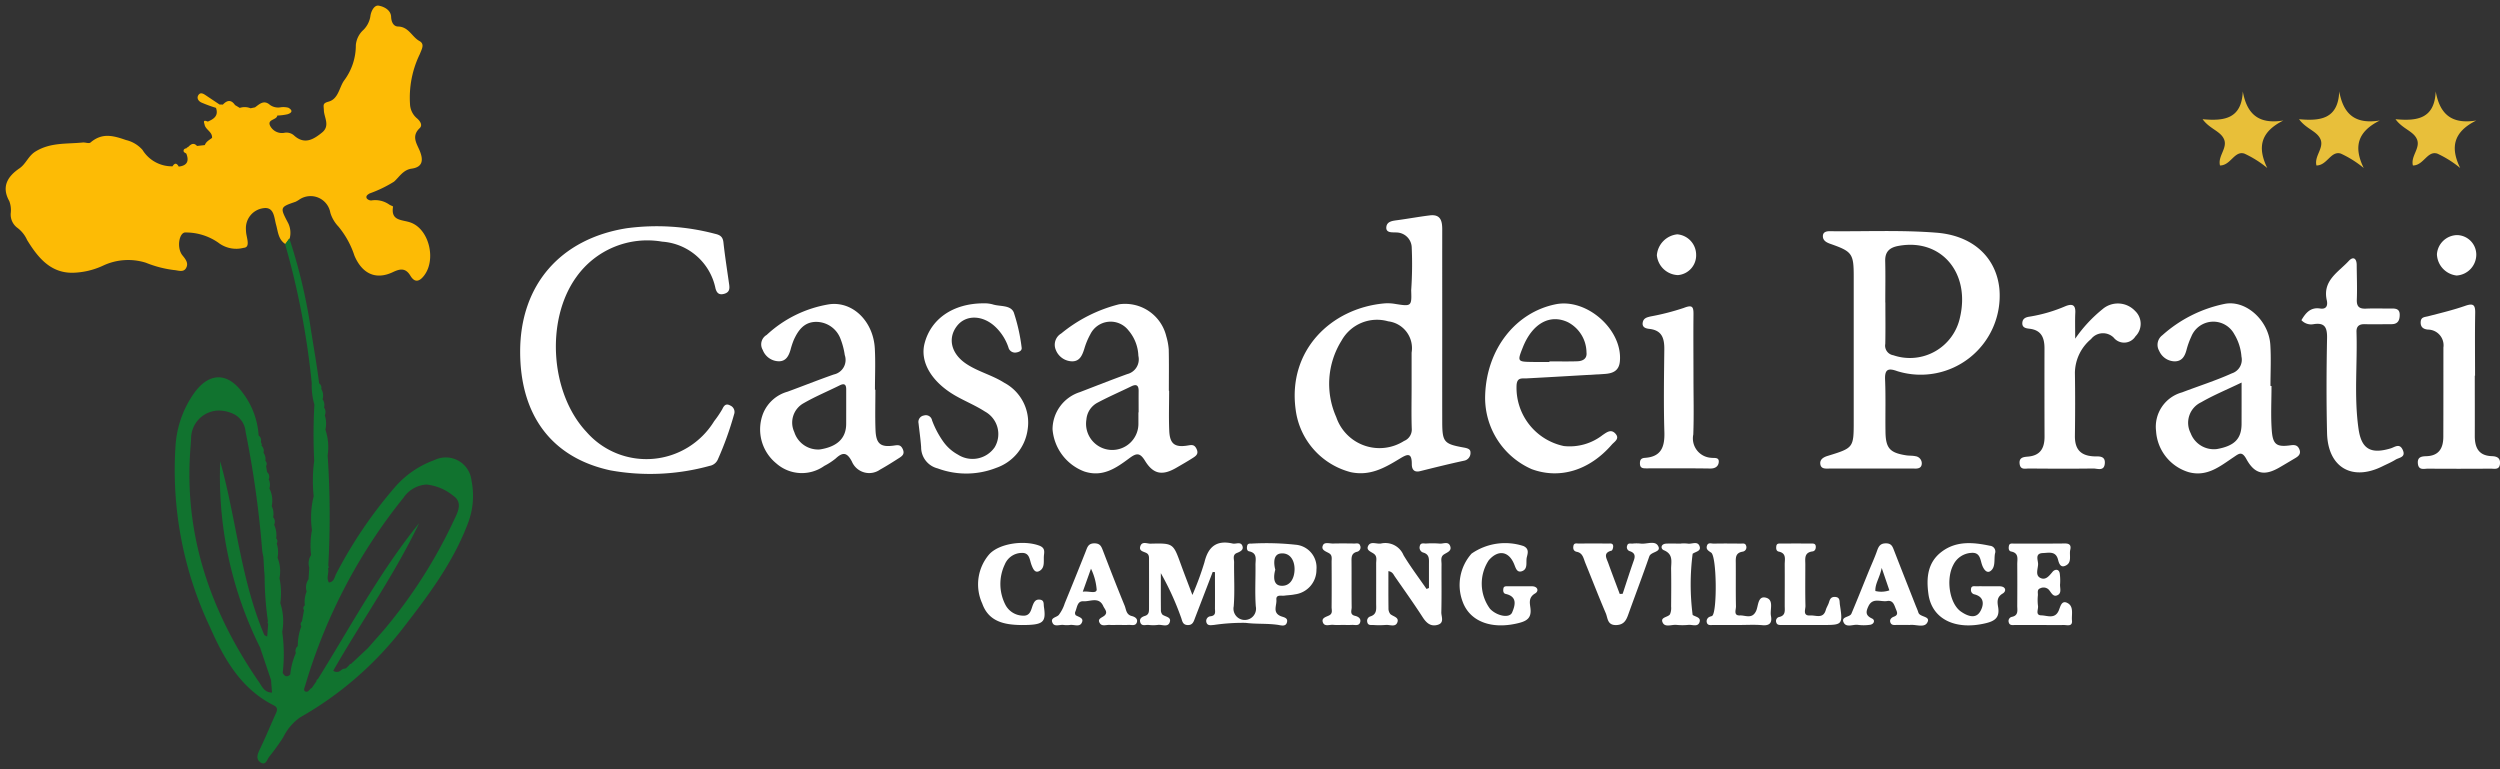 <?xml version="1.0" encoding="UTF-8"?>
<svg xmlns="http://www.w3.org/2000/svg" width="224.459" height="69.042" viewBox="0 0 224.459 69.042">
  <rect x="0" y="0" width="224.459" height="69.042" fill="#333333" stroke="none"/>
  <g id="Gruppe_6" data-name="Gruppe 6" transform="translate(-477.215 423.408)">
    <path id="Vereinigungsmenge_1" data-name="Vereinigungsmenge 1" d="M36.339,24.258c-.45-.749-.962-.617-1.581-.325-1.563.739-2.771.106-3.446-1.48a7.955,7.955,0,0,0-1.444-2.62,3.111,3.111,0,0,1-.719-1.229,1.8,1.8,0,0,0-2.808-1.173,2.989,2.989,0,0,1-.309.18c-1.4.479-1.43.494-.674,1.91A1.989,1.989,0,0,1,25.5,20.9l-.377.518c-.65-.408-.668-1.107-.848-1.75s-.167-1.639-1.165-1.474a1.806,1.806,0,0,0-1.542,1.863c0,.08.006.16.011.239.028.525.433,1.411-.209,1.452a2.634,2.634,0,0,1-2.286-.467,5.1,5.1,0,0,0-2.914-.91c-.587-.068-.855,1.372-.3,2.054.309.381.564.712.325,1.14s-.726.2-1.1.177a9.96,9.96,0,0,1-2.509-.655,5.293,5.293,0,0,0-3.839.259,6.847,6.847,0,0,1-2.7.641c-2.036.042-3.17-1.389-4.122-2.934a2.764,2.764,0,0,0-.856-1.085,1.478,1.478,0,0,1-.613-1.354,2.285,2.285,0,0,0-.131-1.056c-.743-1.325-.119-2.242.908-2.943.6-.412.786-1.111,1.447-1.517,1.348-.827,2.8-.66,4.225-.805a1.243,1.243,0,0,1,.305.022c.161.025.316.05.4-.018,1.034-.883,1.992-.644,3.192-.226a2.843,2.843,0,0,1,1.482.886,3.09,3.09,0,0,0,2.694,1.473c.2-.322.386-.3.557.025.746-.083.953-.483.683-1.163-.082-.063-.218-.113-.238-.192-.04-.175.078-.27.254-.287a.147.147,0,0,1,.13-.1c.244-.243.49-.464.814-.11l.7-.079c.116-.317.407-.457.65-.646a.924.924,0,0,1,.036.239.924.924,0,0,0-.036-.239c.043-.561-.618-.733-.679-1.236-.147-.4.082-.308.3-.228.544-.232.982-.527.732-1.231A12.533,12.533,0,0,1,17.564,8.7c-.246-.118-.455-.388-.252-.681.171-.247.418-.121.624.017l1.265.846.3.006c.379-.4.745-.468,1.089.043l.428.255a1.393,1.393,0,0,1,.968.034l.4-.084c.411-.3.8-.7,1.341-.219a1.254,1.254,0,0,0,.976.211,1.784,1.784,0,0,1,.678.043c-.231.376-.844.21-.995.7-.049.428-.969.317-.625.958a1.191,1.191,0,0,0,1.222.6,1.017,1.017,0,0,1,.884.213c.934.861,1.737.409,2.54-.248.738-.6.184-1.346.161-1.98-.017-.48-.143-.637.423-.791.878-.238.952-1.262,1.384-1.885a5.258,5.258,0,0,0,1.062-3.186,2.085,2.085,0,0,1,.679-1.368A2.188,2.188,0,0,0,32.744.951c.051-.421.332-1.017.748-.945.455.078,1.088.382,1.113,1,.02.5.232.866.621.873.956.018,1.241.924,1.919,1.3.509.28.2.739.045,1.161a8.916,8.916,0,0,0-.889,4.5,1.76,1.76,0,0,0,.582,1.246c.29.232.593.629.287.918-.778.734-.246,1.409.016,2.062.339.847.228,1.44-.74,1.574-.764.106-1.113.758-1.58,1.168a11.234,11.234,0,0,1-2.189,1.057c-.181.106-.37.229-.259.447a.525.525,0,0,0,.406.184,2.195,2.195,0,0,1,1.579.344c.111.095.383.166.375.214-.212,1.284.767,1.152,1.537,1.41,1.679.565,2.346,3.265,1.292,4.722-.244.336-.476.511-.7.511C36.711,24.7,36.52,24.558,36.339,24.258ZM16.755,12.779h0Zm.1-.007a.534.534,0,0,0,.257-.11A.534.534,0,0,1,16.852,12.772Zm-.316-.019c-.041-.008-.083-.018-.124-.029C16.453,12.735,16.494,12.745,16.535,12.753Zm4.959-3.291h0Zm.045,0a.7.7,0,0,0,.383-.189A.7.7,0,0,1,21.539,9.46Zm-.453-.195-.016-.017Zm.854-.01.024-.022Zm3.439-.085c.457.264.277.475-.084.586a5.083,5.083,0,0,1-.911.114C24.535,9.379,25.148,9.545,25.379,9.169Z" transform="translate(477.726 -422.906)" fill="#fdbb05" stroke="rgba(0,0,0,0)" stroke-miterlimit="10" stroke-width="1"></path>
    <path id="Vereinigungsmenge_2" data-name="Vereinigungsmenge 2" d="M16.074,47.066c-.457-.281-.311-.721-.1-1.164.487-1,.913-2.039,1.369-3.058.149-.331.376-.674-.1-.914-2.947-1.481-4.47-4.175-5.718-7a32.966,32.966,0,0,1-3.105-16.3,9.214,9.214,0,0,1,1.706-4.788c1.34-1.82,2.96-1.816,4.3-.007A7.023,7.023,0,0,1,15.88,17.7a1.163,1.163,0,0,0-.015.177,1.163,1.163,0,0,1,.015-.177.53.53,0,0,1,.2.581,1.6,1.6,0,0,1,.086.217c.008.032-.019.075-.029.113a1.32,1.32,0,0,0-.03.244,1.32,1.32,0,0,1,.03-.244.62.62,0,0,1,.18.632,1.041,1.041,0,0,1,.173.745.309.309,0,0,0-.132.217.309.309,0,0,1,.132-.217.341.341,0,0,1,.06.448c.03.183.059.366.088.55a1.085,1.085,0,0,0-.041.265,1.085,1.085,0,0,1,.041-.265.542.542,0,0,1,.148.648,1.131,1.131,0,0,1,.061.819,2.393,2.393,0,0,1,.208,1.589,1.568,1.568,0,0,1,.129.995.536.536,0,0,0-.139.331.536.536,0,0,1,.139-.331.632.632,0,0,1,.09.679,2.222,2.222,0,0,1,.183,1.227.3.3,0,0,0-.14.22.3.3,0,0,1,.14-.22.343.343,0,0,1,.048.449,2.629,2.629,0,0,1,.076,1.283c-.006.333-.079.673-.078,1.007,0-.333.072-.673.078-1.007a3.266,3.266,0,0,1,.172,1.839,6.491,6.491,0,0,1,.074,2.234c0,.477-.091.961-.091,1.438,0-.477.091-.961.091-1.438A5.212,5.212,0,0,1,18,35.319a14.559,14.559,0,0,1,.042,3.691c.167.319.382.427.68.151a6.194,6.194,0,0,1,.5-1.928.56.56,0,0,1,.174-.627,1.323,1.323,0,0,1,.025.229,1.323,1.323,0,0,0-.025-.229,5.025,5.025,0,0,1,.319-1.776.333.333,0,0,1,.058-.443.314.314,0,0,1,.127.213.314.314,0,0,0-.127-.213l.181-1a.311.311,0,0,1,.076-.438.316.316,0,0,1,.112.211.316.316,0,0,0-.112-.211,2.425,2.425,0,0,1,.162-1.24,1.259,1.259,0,0,1,.17-1.1c.009.184.05.372.05.554,0-.182-.041-.371-.05-.554l.063-1.056a1.347,1.347,0,0,1,.165-1.118c.017.187.061.378.062.562,0-.184-.045-.375-.062-.562a7.433,7.433,0,0,1,.079-2.242,7.921,7.921,0,0,1,.155-3.041c.006.572.1,1.148.1,1.72,0-.572-.092-1.148-.1-1.72a13.445,13.445,0,0,1,.046-3.182,47.14,47.14,0,0,1,.017-5.044,11.439,11.439,0,0,1,.295,2.523,11.439,11.439,0,0,0-.295-2.523,6.051,6.051,0,0,1-.237-1.921A70.58,70.58,0,0,0,18.257.518L18.634,0A48.692,48.692,0,0,1,20.5,7.7c.266,1.771.592,3.539.814,5.321a.471.471,0,0,1,.191.5.945.945,0,0,0-.165.462.945.945,0,0,1,.165-.462,1.153,1.153,0,0,1,.118.928.914.914,0,0,1,.133.746.522.522,0,0,0-.156.329.522.522,0,0,1,.156-.329.677.677,0,0,1,.067.685,2.521,2.521,0,0,1,.054,1.3,4.894,4.894,0,0,1,.2,2.3,80.732,80.732,0,0,1,.058,9.888l-.026.258.026-.258a1.043,1.043,0,0,1,.043.185c0,.023-.045.049-.069.073.121.411-.189.854.086,1.274.463-.059.494-.478.641-.767a40.216,40.216,0,0,1,5.3-7.816,8.519,8.519,0,0,1,3.524-2.408,2.321,2.321,0,0,1,3.334,1.848,6.865,6.865,0,0,1-.3,3.769c-1.335,3.572-3.6,6.568-5.9,9.533A30.9,30.9,0,0,1,19.6,43.011,4.736,4.736,0,0,0,18.087,44.8a20.393,20.393,0,0,1-1.258,1.746c-.154.188-.256.6-.53.6A.433.433,0,0,1,16.074,47.066ZM9.817,18.01c-.015.239-.032.478-.05.716-.638,7.833,1.772,14.781,6.167,21.143.257.373.464.912,1.148.914l-.087-1.128L16.1,37a2.254,2.254,0,0,1,1.034,1.9A2.254,2.254,0,0,0,16.1,37l-.068-.221a34.372,34.372,0,0,1-3.6-16.754c1.445,5.167,1.84,10.609,3.965,15.6l.251.13c.03-.385.061-.769.091-1.153.324.237.6.471.6.682,0-.212-.279-.445-.6-.682a.147.147,0,0,1-.022-.205,29.943,29.943,0,0,1-.3-4.113.878.878,0,0,1,.607.9.878.878,0,0,0-.607-.9l-.04-.474-.068-1.2c.392.179.574.369.576.57,0-.2-.184-.391-.576-.57a5.683,5.683,0,0,1-.109-.586,89.514,89.514,0,0,0-1.489-10.656,1.965,1.965,0,0,0-.976-1.547,3.166,3.166,0,0,0-1.427-.362A2.517,2.517,0,0,0,9.817,18.01ZM28.89,23.282a48.875,48.875,0,0,0-8.831,16.876c-.059.186-.186.428.014.524.265.125.377-.229.587-.323.14-.2.28-.4.419-.607a1.066,1.066,0,0,1,.011.148,1.066,1.066,0,0,0-.011-.148.156.156,0,0,1,.117-.176c2.941-4.721,5.57-9.645,9.091-14-2.207,4.627-5.176,8.814-7.708,13.243a.535.535,0,0,0,.7-.043.646.646,0,0,1,.432-.156h0l.313-.311.005.014-.005-.014a.141.141,0,0,1,.151-.1.9.9,0,0,1,.109-.093h0a.146.146,0,0,1,.084-.085l1.319-1.238q.713-.806,1.425-1.615a44.526,44.526,0,0,0,6.355-9.978c.337-.68.716-1.513-.089-2.07a4.551,4.551,0,0,0-2.424-1.027A2.693,2.693,0,0,0,28.89,23.282ZM18.344,39.769h0Zm-.01,0-.031,0Zm.061,0c.22-.033.3-.283.322-.524C18.694,39.482,18.615,39.732,18.4,39.765Zm4.5-.237h0Zm.054,0c.428-.02.749-.284.766-.88C23.7,39.243,23.377,39.507,22.949,39.527ZM21.7,39.5a3.108,3.108,0,0,1,.459-.055A3.106,3.106,0,0,0,21.7,39.5Zm.916,0-.057-.013ZM18,39.462c0-.133.043-.288.043-.418C18.045,39.174,18,39.328,18,39.462Zm4.226-.016h0Zm1.593-.817h0Zm-.029,0h0Zm.123,0c.1-.012.174-.056.149-.2C24.088,38.568,24.017,38.612,23.915,38.624Zm.349-.338c-.024,0-.048-.02-.071-.059C24.215,38.266,24.239,38.286,24.263,38.286Zm.051-.031a.248.248,0,0,0,.029-.049A.248.248,0,0,1,24.315,38.255Zm.031-.055v0Zm.3-.154h0Zm.017,0c.717-.008.941-.541,1.021-1.228C25.607,37.5,25.382,38.037,24.665,38.046Zm-.2-.01-.091-.012Zm-7.38-4.99c0-.469-.074-.946-.074-1.415C17.008,32.1,17.082,32.576,17.082,33.045Zm-.305-9.695c0-.269.072-.548.071-.818C16.848,22.8,16.777,23.081,16.777,23.35Zm5.038-4.874c0-.392.07-.79.069-1.182C21.884,17.686,21.813,18.084,21.814,18.476ZM0,3.526l.078.048-.023.074Z" transform="translate(484.555 -402.008)" fill="#11732f" stroke="rgba(0,0,0,0)" stroke-miterlimit="10" stroke-width="1"></path>
    <path id="Pfad_4" data-name="Pfad 4" d="M1564.075,1507.661h-3.6c-.354,0-.794.07-.853-.412-.05-.411.286-.61.658-.724,2.344-.721,2.343-.723,2.343-3.159q0-6.472,0-12.945c0-2.063-.138-2.247-2.109-2.939-.363-.127-.687-.315-.658-.731.021-.323.309-.406.623-.4,3.2.033,6.405-.119,9.582.134,3.335.265,5.364,2.277,5.641,5.041a7.091,7.091,0,0,1-9.163,7.391c-.826-.3-1.143-.178-1.1.774.065,1.556.012,3.116.036,4.673.022,1.475.391,1.88,1.854,2.109.275.043.563.018.833.078a.65.65,0,0,1,.572.665c-.022.424-.359.464-.7.444-.04,0-.08,0-.12,0h-3.836Zm1.382-14.914h.008c0,1.238.018,2.476-.008,3.714a.872.872,0,0,0,.719,1.026,4.6,4.6,0,0,0,5.987-3.392c.946-4.044-1.722-7.132-5.535-6.423-.785.146-1.2.515-1.179,1.36C1565.481,1490.27,1565.457,1491.508,1565.457,1492.747Z" transform="translate(-918.974 -1889)" fill="#fff"></path>
    <path id="Pfad_5" data-name="Pfad 5" d="M1525.678,1494.951c0,2.837-.006,5.674,0,8.511.005,1.816.15,1.99,1.922,2.31.3.054.615.122.613.427a.7.7,0,0,1-.584.758c-1.321.284-2.631.612-3.942.937-.557.138-.743-.188-.741-.624.005-1.127-.442-.886-1.123-.472-1.326.805-2.635,1.552-4.357,1.188a6.673,6.673,0,0,1-4.946-5.6c-.739-5.344,3.188-9.115,7.937-9.552a3.853,3.853,0,0,1,.954.038c1.492.24,1.536.245,1.479-1.21a33.649,33.649,0,0,0,.05-3.815,1.389,1.389,0,0,0-1.41-1.382c-.25-.036-.962.1-.866-.527.074-.484.584-.523,1.014-.582.965-.131,1.923-.308,2.889-.426s1.113.5,1.111,1.267C1525.674,1489.117,1525.678,1492.034,1525.678,1494.951Zm-2.75,5.41v-3.109a2.423,2.423,0,0,0-2.1-2.809,3.644,3.644,0,0,0-4.192,1.734,7.329,7.329,0,0,0-.474,6.863,4.1,4.1,0,0,0,6.09,2.142,1.1,1.1,0,0,0,.689-1.115C1522.9,1502.832,1522.927,1501.6,1522.928,1500.361Z" transform="translate(-918.974 -1889)" fill="#fff"></path>
    <path id="Pfad_6" data-name="Pfad 6" d="M1442.891,1497.162c0-5.985,3.612-10.129,9.551-11.076a20.428,20.428,0,0,1,7.949.5c.439.1.694.256.749.76.139,1.268.339,2.53.517,3.794.055.389.021.7-.446.832s-.668-.078-.781-.479a5.262,5.262,0,0,0-4.792-4.205,7.816,7.816,0,0,0-7.692,3.16c-2.8,3.863-2.355,10.455.9,13.923a7.14,7.14,0,0,0,11.465-.968,9.136,9.136,0,0,0,.732-1.082c.169-.368.356-.515.712-.32a.627.627,0,0,1,.34.8,29.016,29.016,0,0,1-1.46,4.051.988.988,0,0,1-.726.566,20.076,20.076,0,0,1-8.9.408C1445.762,1506.7,1442.893,1502.922,1442.891,1497.162Z" transform="translate(-918.974 -1889)" fill="#fff"></path>
    <path id="Pfad_7" data-name="Pfad 7" d="M1501.158,1500.682c0,1.2-.041,2.4.011,3.592.051,1.179.5,1.51,1.662,1.317.337-.056.583-.111.78.288.238.48-.062.66-.362.852-.471.3-.957.577-1.44.857-1.246.725-2.064.6-2.815-.622-.465-.76-.776-.7-1.414-.229-1.184.881-2.394,1.733-4.051,1.182a4.419,4.419,0,0,1-2.839-3.793,3.521,3.521,0,0,1,2.458-3.329c1.414-.545,2.823-1.1,4.248-1.618a1.363,1.363,0,0,0,1-1.639,3.708,3.708,0,0,0-.894-2.29,2.029,2.029,0,0,0-3.417.352,6.4,6.4,0,0,0-.547,1.322c-.18.561-.4,1.106-1.075,1.11a1.606,1.606,0,0,1-1.481-1.031,1.171,1.171,0,0,1,.487-1.469,13.249,13.249,0,0,1,5.193-2.621,3.8,3.8,0,0,1,4.243,2.883,5.508,5.508,0,0,1,.218,1.175c.028,1.236.01,2.474.01,3.711Zm-2.757,1.939h.019c0-.638-.006-1.276,0-1.914.006-.49-.171-.665-.649-.433-1,.487-2.029.931-3.012,1.456a1.88,1.88,0,0,0-1.028,1.522,2.351,2.351,0,1,0,4.669.326C1498.4,1503.259,1498.4,1502.94,1498.4,1502.621Z" transform="translate(-918.974 -1889)" fill="#fff"></path>
    <path id="Pfad_8" data-name="Pfad 8" d="M1474.785,1500.58c0,1.2-.035,2.4.01,3.6.047,1.272.453,1.594,1.687,1.412.349-.052.582-.072.761.327.187.418-.027.6-.3.776-.572.366-1.146.732-1.74,1.061a1.685,1.685,0,0,1-2.527-.723c-.452-.867-.835-.853-1.472-.262a5.822,5.822,0,0,1-1.005.65,3.468,3.468,0,0,1-4.318-.228,3.934,3.934,0,0,1-1.154-4.534,3.34,3.34,0,0,1,2.171-1.9c1.387-.509,2.759-1.058,4.153-1.545a1.335,1.335,0,0,0,.983-1.747,6.472,6.472,0,0,0-.4-1.5,2.333,2.333,0,0,0-2.274-1.473c-1.015.055-1.52.784-1.9,1.613a7.161,7.161,0,0,0-.3.909c-.159.527-.4,1.005-1.025,1.014a1.574,1.574,0,0,1-1.464-1.019.976.976,0,0,1,.352-1.347,10.779,10.779,0,0,1,5.625-2.754c2.131-.284,3.948,1.557,4.084,3.956.07,1.235.013,2.477.013,3.717Zm-2.621,1.889c0-.639,0-1.278,0-1.917,0-.451-.174-.565-.59-.358-1.071.534-2.183.993-3.216,1.59a1.992,1.992,0,0,0-.854,2.6,2.243,2.243,0,0,0,2.282,1.563c1.568-.239,2.368-1.006,2.376-2.28C1472.165,1503.268,1472.163,1502.869,1472.164,1502.469Z" transform="translate(-918.974 -1889)" fill="#fff"></path>
    <path id="Pfad_9" data-name="Pfad 9" d="M1600.133,1500.246c0,1.316-.072,2.636.02,3.946.093,1.33.434,1.558,1.72,1.377.38-.053.615.012.762.364.16.385-.05.6-.347.777-.48.286-.959.573-1.442.853-1.341.776-2.219.618-2.967-.752-.408-.748-.678-.485-1.144-.173-1.216.811-2.37,1.792-4.032,1.348a4.118,4.118,0,0,1-2.934-3.685,3.2,3.2,0,0,1,2.335-3.481c1.489-.57,3.01-1.049,4.469-1.707a1.282,1.282,0,0,0,.863-1.5,4.531,4.531,0,0,0-.652-2.029,2.132,2.132,0,0,0-3.85.224,7.091,7.091,0,0,0-.441,1.236c-.152.543-.4.976-1.028.992a1.552,1.552,0,0,1-1.419-.946,1.071,1.071,0,0,1,.287-1.4,11.972,11.972,0,0,1,5.6-2.816c1.926-.372,3.955,1.511,4.093,3.661.079,1.232.014,2.473.014,3.71Zm-2.686-.308c-1.355.653-2.538,1.139-3.633,1.773a2.033,2.033,0,0,0-.94,2.772,2.224,2.224,0,0,0,2.371,1.424c1.574-.284,2.2-.926,2.2-2.273C1597.449,1502.477,1597.447,1501.32,1597.447,1499.938Z" transform="translate(-918.974 -1889)" fill="#fff"></path>
    <path id="Pfad_10" data-name="Pfad 10" d="M1529.534,1501.03c.145-4.1,2.725-7.39,6.323-8.118,2.807-.568,6.04,2.3,5.769,5.132-.084.883-.679,1.084-1.417,1.126-2.312.132-4.623.272-6.934.393-.436.023-.867-.109-.922.588a5.347,5.347,0,0,0,4.245,5.489,4.812,4.812,0,0,0,3.484-.991c.375-.251.758-.565,1.156-.112s-.107.713-.338.979c-2.015,2.319-4.669,3.122-7.184,2.2A6.993,6.993,0,0,1,1529.534,1501.03Zm5.767-2.939v-.054c.836,0,1.673.021,2.508-.008.48-.017.889-.223.821-.8a3.1,3.1,0,0,0-1.674-2.711c-1.614-.76-3.187.12-4.037,2.249-.51,1.276-.494,1.305.827,1.322C1534.265,1498.1,1534.783,1498.091,1535.3,1498.091Z" transform="translate(-918.974 -1889)" fill="#fff"></path>
    <path id="Pfad_11" data-name="Pfad 11" d="M1484.474,1492.826a2.924,2.924,0,0,1,.83.09c.658.219,1.625.031,1.911.742a16.177,16.177,0,0,1,.7,3.133c.049.27-.2.4-.461.444a.61.61,0,0,1-.729-.466,4.565,4.565,0,0,0-1.136-1.8c-1.142-1.106-2.677-1.147-3.481-.108-.85,1.1-.526,2.477.815,3.383,1.063.718,2.332,1.015,3.42,1.707a4.048,4.048,0,0,1,2.11,4.214,4.238,4.238,0,0,1-2.821,3.434,7.356,7.356,0,0,1-5.255.048,1.95,1.95,0,0,1-1.485-1.912c-.052-.715-.155-1.426-.233-2.139a.582.582,0,0,1,.488-.7.564.564,0,0,1,.724.434,8.287,8.287,0,0,0,1,1.9,3.89,3.89,0,0,0,1.33,1.183,2.417,2.417,0,0,0,3.293-.663,2.305,2.305,0,0,0-.88-3.212c-.833-.539-1.767-.918-2.63-1.411-2.155-1.233-3.215-3.043-2.784-4.7C1479.762,1494.245,1481.725,1492.841,1484.474,1492.826Z" transform="translate(-918.974 -1889)" fill="#fff"></path>
    <path id="Pfad_12" data-name="Pfad 12" d="M1505.071,1516.943q-.788,2.049-1.576,4.1c-.127.331-.206.7-.7.667-.448-.028-.459-.4-.565-.673a25.154,25.154,0,0,0-1.817-3.986c0,1.1-.005,2.2.006,3.3a.6.6,0,0,0,.142.428c.267.2.822.2.65.684s-.7.18-1.067.237a3.461,3.461,0,0,1-.838,0c-.256-.022-.606.143-.732-.213s.14-.514.421-.6c.354-.112.356-.39.357-.671q.006-2.158,0-4.318c0-.237.032-.5-.214-.644s-.706-.165-.571-.608c.148-.486.609-.234.917-.242,2.043-.049,2.039-.036,2.722,1.844.313.86.645,1.714,1.041,2.764a26.733,26.733,0,0,0,1.084-2.945c.34-1.408,1.1-2,2.528-1.675.292.066.7-.183.863.177.169.379-.16.544-.481.671-.415.164-.246.547-.25.838-.017,1.319.069,2.645-.035,3.956a1.013,1.013,0,1,0,1.984.006c-.092-1.232-.013-2.477-.029-3.716-.006-.483.2-1.077-.578-1.233-.208-.042-.213-.308-.166-.511s.236-.187.38-.182a24.2,24.2,0,0,1,3.947.1,2.045,2.045,0,0,1,1.891,2.229,2.217,2.217,0,0,1-1.944,2.23c-.308.068-.63.071-.945.114-.285.038-.752-.129-.708.374s-.361,1.117.348,1.449c.271.126.72.136.6.576-.115.424-.556.26-.826.222-.953-.136-1.924-.055-2.886-.178a17.741,17.741,0,0,0-2.841.188c-.258.015-.608.112-.689-.276a.427.427,0,0,1,.4-.506c.5-.068.376-.427.378-.722.008-1.079,0-2.158,0-3.237Zm5.62-.2s-.434,1.353.493,1.438c.845.078,1.223-.667,1.236-1.457.012-.809-.4-1.528-1.238-1.44C1510.281,1515.379,1510.691,1516.744,1510.691,1516.744Z" transform="translate(-918.974 -1889)" fill="#fff"></path>
    <path id="Pfad_13" data-name="Pfad 13" d="M1582.507,1496a12.575,12.575,0,0,1,2.45-2.646,2.118,2.118,0,0,1,2.929.157,1.583,1.583,0,0,1,.035,2.274,1.2,1.2,0,0,1-1.958.119,1.364,1.364,0,0,0-2.031.13,4.007,4.007,0,0,0-1.45,3.031c.03,1.878.025,3.757,0,5.635-.019,1.165.45,1.792,1.664,1.864.4.024,1.1-.118,1.018.664-.071.7-.671.423-1.046.428-1.92.026-3.839.017-5.759,0-.324,0-.766.148-.839-.405-.08-.6.357-.63.76-.665,1.113-.095,1.478-.778,1.475-1.795q-.014-3.957-.005-7.915c0-.945-.266-1.644-1.348-1.77-.292-.034-.68-.079-.641-.544.034-.407.355-.5.678-.545a13.688,13.688,0,0,0,3.211-.942c.621-.242.9-.088.867.6S1582.507,1495.039,1582.507,1496Z" transform="translate(-918.974 -1889)" fill="#fff"></path>
    <path id="Pfad_14" data-name="Pfad 14" d="M1602.818,1494.337c.382-.645.814-1.18,1.68-1.045.6.093.693-.312.6-.734-.406-1.778,1.037-2.525,1.969-3.536.4-.434.71-.24.715.355.008,1.038.051,2.077.011,3.113-.025.647.232.839.836.812.758-.034,1.518,0,2.276-.01.4-.008.734.051.739.543s-.144.865-.739.863c-.8,0-1.6.025-2.4,0-.5-.014-.757.191-.741.689.091,2.909-.233,5.832.185,8.726.263,1.813,1.111,2.267,2.876,1.739.379-.114.808-.5,1.094.141.3.671-.338.675-.654.873-.37.231-.78.4-1.173.595-2.733,1.361-4.9.093-4.971-2.991-.067-2.832-.055-5.669,0-8.5.02-.958-.184-1.444-1.229-1.269A1.182,1.182,0,0,1,1602.818,1494.337Z" transform="translate(-918.974 -1889)" fill="#fff"></path>
    <path id="Pfad_15" data-name="Pfad 15" d="M1618.384,1499.318c0,1.8.008,3.594,0,5.391-.007,1.057.335,1.8,1.535,1.838.456.015.787.166.725.711s-.505.41-.83.412c-1.877.012-3.755.015-5.632,0-.353,0-.849.178-.908-.466-.055-.593.344-.64.763-.653,1.134-.034,1.519-.727,1.522-1.735.009-2.675.006-5.35.008-8.025a1.41,1.41,0,0,0-1.392-1.607c-.4-.04-.672-.212-.649-.683.022-.453.347-.432.662-.513,1.118-.286,2.244-.558,3.332-.936.717-.25.915-.107.9.64-.035,1.876-.012,3.753-.012,5.629Z" transform="translate(-918.974 -1889)" fill="#fff"></path>
    <path id="Pfad_16" data-name="Pfad 16" d="M1548.235,1499.458c0,1.716.048,3.434-.017,5.147a1.742,1.742,0,0,0,1.6,2.089c.279.044.747-.087.685.413-.045.365-.318.558-.766.551-1.915-.03-3.83-.014-5.746-.014-.295,0-.553-.016-.562-.424-.007-.342.1-.5.463-.522,1.447-.1,1.77-.984,1.731-2.3-.074-2.472-.033-4.947-.006-7.421.011-.984-.186-1.73-1.349-1.857-.272-.03-.677-.116-.587-.586.073-.384.384-.454.7-.53a21.817,21.817,0,0,0,2.981-.765c.763-.3.884-.126.874.593C1548.217,1495.708,1548.235,1497.583,1548.235,1499.458Z" transform="translate(-918.974 -1889)" fill="#fff"></path>
    <path id="Pfad_17" data-name="Pfad 17" d="M1524.486,1518.386c0-.712,0-1.425,0-2.137,0-.434.067-.877-.509-1.044a.465.465,0,0,1-.317-.572c.065-.345.363-.232.576-.241a7.848,7.848,0,0,1,1.2.006c.323.035.775-.23.949.206.182.455-.265.577-.558.77-.327.216-.209.575-.211.877-.012,1.437.017,2.876-.02,4.312-.01.383.3.947-.324,1.128s-1.011-.156-1.353-.688c-.8-1.241-1.659-2.439-2.5-3.653-.124-.18-.2-.42-.574-.481,0,1.123-.007,2.223.008,3.322a.789.789,0,0,0,.168.537c.254.221.792.279.633.728-.174.492-.7.2-1.068.248a7.6,7.6,0,0,1-1.078.005c-.226-.006-.508.058-.563-.28a.414.414,0,0,1,.26-.487c.644-.192.539-.7.54-1.171,0-1.2.005-2.4,0-3.594,0-.27.092-.572-.13-.8s-.8-.329-.595-.761c.222-.474.775-.146,1.173-.228a1.764,1.764,0,0,1,2.009,1.051c.631,1.045,1.372,2.024,2.066,3.032Z" transform="translate(-918.974 -1889)" fill="#fff"></path>
    <path id="Pfad_18" data-name="Pfad 18" d="M1574.634,1518.23c.359,0,.718,0,1.077,0,.593.006.635.449.289.651-.584.342-.471.827-.406,1.248.147.949-.348,1.236-1.143,1.424-2.726.644-4.809-.389-5.119-2.616-.2-1.436-.093-2.833,1.177-3.8,1.325-1.006,2.836-.861,4.352-.543a.521.521,0,0,1,.445.7c-.1.535.072,1.209-.392,1.559-.336.254-.615-.128-.757-.509-.182-.485-.161-1.182-.977-1.113a1.918,1.918,0,0,0-1.615,1.078c-.684,1.293-.341,3.478.683,4.191.545.379,1.281.691,1.7.044.3-.461.543-1.332-.488-1.588a.392.392,0,0,1-.309-.439c.008-.381.308-.279.524-.287C1573.995,1518.221,1574.314,1518.23,1574.634,1518.23Z" transform="translate(-918.974 -1889)" fill="#fff"></path>
    <path id="Pfad_19" data-name="Pfad 19" d="M1532.742,1518.23c.319,0,.638.005.957,0,.583-.009.666.442.322.641-.64.372-.468.905-.419,1.361.089.821-.3,1.1-1.011,1.286-2.419.623-4.4-.088-5.069-1.874a4.24,4.24,0,0,1,.79-4.347,5.287,5.287,0,0,1,4.658-.68c.54.248.381.675.3,1.015-.1.426.132,1.045-.434,1.244-.457.16-.558-.287-.7-.627-.484-1.187-1.446-1.326-2.287-.346a3.81,3.81,0,0,0,.121,4.351c.62.652,1.755.873,1.985.324.258-.615.508-1.417-.584-1.662-.227-.051-.239-.3-.2-.5s.221-.186.374-.187C1531.944,1518.228,1532.343,1518.23,1532.742,1518.23Z" transform="translate(-918.974 -1889)" fill="#fff"></path>
    <path id="Pfad_20" data-name="Pfad 20" d="M1579.4,1521.707c-.759,0-1.518.005-2.277,0-.224,0-.51.072-.585-.254a.378.378,0,0,1,.267-.473c.648-.126.494-.614.5-1.025.007-1.238.01-2.475,0-3.713,0-.451.164-.993-.544-1.132-.236-.046-.241-.29-.208-.49.045-.282.285-.222.466-.222,1.518-.006,3.036.009,4.553-.011.435-.006.585.169.493.561-.118.5.209,1.193-.485,1.457-.42.16-.54-.284-.613-.565-.206-.8-.831-.61-1.354-.593-.758.026-.429.641-.437,1-.01.408-.261.972.168,1.213.5.279.817-.154,1.142-.54.191-.227.611-.294.645.251a4.678,4.678,0,0,1,.022.836c-.041.341.165.793-.191,1-.434.252-.6-.218-.824-.47a.659.659,0,0,0-.77-.124c-.3.1-.2.4-.209.616a4.183,4.183,0,0,0,.008.956c.055.3-.274.845.3.856.528.011,1.215.362,1.56-.425.15-.342.243-.943.754-.7.637.3.384,1.038.438,1.586.059.6-.475.392-.782.405C1580.759,1521.727,1580.079,1521.707,1579.4,1521.707Z" transform="translate(-918.974 -1889)" fill="#fff"></path>
    <path id="Pfad_21" data-name="Pfad 21" d="M1567.514,1521.7c-.32,0-.64.006-.959,0-.23-.005-.516.075-.632-.2s.081-.46.316-.545c.413-.15.272-.425.169-.676-.147-.358-.244-.818-.786-.725-.575.1-1.3-.348-1.686.481-.228.49-.267.812.332,1.091.3.141.191.512-.194.564a3.99,3.99,0,0,1-1.076.005c-.44-.061-1.055.289-1.289-.235s.564-.437.706-.771c.528-1.246,1.025-2.506,1.536-3.759.255-.627.542-1.243.765-1.881.145-.417.3-.682.821-.673.488.008.578.307.711.65.634,1.633,1.278,3.263,1.919,4.893.088.223.192.44.26.668.135.445,1.175.3.782.931-.29.466-1.038.109-1.576.187A.944.944,0,0,1,1567.514,1521.7Zm-2.379-5.12c-.181.9-.6,1.409-.569,2.074a2.212,2.212,0,0,0,1.258-.058Z" transform="translate(-918.974 -1889)" fill="#fff"></path>
    <path id="Pfad_22" data-name="Pfad 22" d="M1496.56,1521.7c-.24,0-.481.019-.719,0-.306-.03-.7.161-.9-.146-.268-.413.181-.492.408-.688.346-.3.016-.587-.1-.844-.39-.884-1.182-.406-1.789-.446-.562-.037-.56.579-.734.955a.322.322,0,0,0,.048.3c.286.176.8.247.512.725-.205.335-.668.105-1.013.146a2.348,2.348,0,0,1-.6,0c-.334-.046-.8.2-.98-.176-.236-.484.337-.486.552-.717a3.388,3.388,0,0,0,.539-1.042q.954-2.322,1.88-4.655c.148-.374.219-.732.775-.736s.645.317.794.7c.628,1.637,1.263,3.272,1.93,4.893.139.338.132.808.639.933.274.067.575.242.454.581s-.477.2-.742.216C1497.2,1521.716,1496.88,1521.7,1496.56,1521.7Zm-3.156-2.982c.521-.086,1.187.213,1.25-.168a5.291,5.291,0,0,0-.512-1.9Z" transform="translate(-918.974 -1889)" fill="#fff"></path>
    <path id="Pfad_23" data-name="Pfad 23" d="M1541.878,1518.906c.333-1.006.653-2.017,1.007-3.015.153-.432.054-.679-.382-.817a.369.369,0,0,1-.222-.488c.066-.275.315-.174.492-.189a3.245,3.245,0,0,1,.717,0c.53.071,1.259-.291,1.553.184.375.607-.617.512-.775.969-.585,1.692-1.221,3.366-1.828,5.05-.2.568-.369,1.1-1.158,1.113s-.737-.634-.918-1.057c-.641-1.5-1.228-3.022-1.844-4.532-.16-.394-.216-.877-.755-.986-.308-.062-.357-.29-.307-.544.055-.28.3-.2.481-.2q1.317-.014,2.634,0c.181,0,.437-.06.454.229.008.138-.065.387-.146.407-.789.2-.451.687-.3,1.11.334.93.688,1.853,1.034,2.779Z" transform="translate(-918.974 -1889)" fill="#fff"></path>
    <path id="Pfad_24" data-name="Pfad 24" d="M1487.879,1521.71c-1.511-.02-2.926-.3-3.5-1.93a4.139,4.139,0,0,1,.609-4.4c.885-1,3.128-1.313,4.51-.8.48.18.469.477.424.833-.063.5.124,1.127-.386,1.431-.426.255-.6-.184-.734-.528-.177-.46-.16-1.116-.888-1.081a1.663,1.663,0,0,0-1.507,1.027,4.081,4.081,0,0,0,.03,3.588,1.814,1.814,0,0,0,1.528,1.015c.758.079.784-.545.973-.992.123-.293.269-.482.609-.444.412.045.331.378.369.638C1490.13,1521.5,1489.858,1521.712,1487.879,1521.71Z" transform="translate(-918.974 -1889)" fill="#fff"></path>
    <path id="Pfad_25" data-name="Pfad 25" d="M1552.273,1521.707c-.76,0-1.52.005-2.28,0-.223,0-.51.07-.571-.27a.433.433,0,0,1,.283-.473c.07-.036.167-.037.221-.087.447-.409.4-5.326-.1-5.665-.26-.176-.481-.292-.382-.619s.4-.189.608-.193c.8-.015,1.6-.012,2.4,0,.18,0,.428-.071.505.179a.393.393,0,0,1-.314.544c-.676.111-.611.595-.608,1.078.008,1.28-.013,2.559.015,3.838.006.294-.245.839.358.809.485-.024,1.094.36,1.452-.405.207-.445.14-1.369.864-1.193.768.187.357,1.069.468,1.643s-.075.89-.758.832C1553.716,1521.66,1552.993,1521.707,1552.273,1521.707Z" transform="translate(-918.974 -1889)" fill="#fff"></path>
    <path id="Pfad_26" data-name="Pfad 26" d="M1558.434,1521.706c-.76,0-1.519,0-2.279,0-.2,0-.42.013-.487-.232a.367.367,0,0,1,.241-.482c.626-.127.518-.594.518-1.016,0-1.24.009-2.479,0-3.719,0-.449.173-.994-.533-1.139-.24-.05-.248-.287-.222-.488.036-.284.274-.234.457-.236.88-.006,1.76-.007,2.64,0,.183,0,.423-.032.447.253.018.217-.071.426-.294.454-.774.1-.645.665-.645,1.172,0,1.239-.019,2.479.012,3.718.008.323-.272.91.435.861.491-.034,1.159.33,1.391-.494.064-.228.206-.433.278-.66.088-.279.165-.525.54-.511.5.019.4.415.448.7.272,1.776.232,1.82-1.5,1.82Z" transform="translate(-918.974 -1889)" fill="#fff"></path>
    <path id="Pfad_30" data-name="Pfad 30" d="M1547.113,1514.391a3.21,3.21,0,0,1,.6.007c.361.07.873-.258,1.062.214s-.35.5-.614.7a21.4,21.4,0,0,0,0,5.493c.28.186.8.21.6.692-.171.4-.644.165-.98.2a5.609,5.609,0,0,1-1.076,0c-.417-.043-.995.241-1.22-.179-.287-.535.464-.486.643-.777a1.408,1.408,0,0,0,.1-.685c.009-1.117.02-2.234,0-3.35-.012-.632.239-1.346-.654-1.713-.3-.123-.3-.572.231-.593.438-.018.877,0,1.316,0Z" transform="translate(-918.974 -1889)" fill="#fff"></path>
    <path id="Pfad_31" data-name="Pfad 31" d="M1516.626,1521.7a5.356,5.356,0,0,1-.717-.006c-.33-.045-.8.206-.952-.236-.136-.4.308-.478.578-.619.331-.172.208-.486.21-.742.012-1.356.009-2.713,0-4.069,0-.268.08-.576-.216-.757s-.78-.294-.55-.746c.144-.282.585-.126.893-.133.638-.015,1.277-.01,1.915,0,.184,0,.431-.075.512.167a.4.4,0,0,1-.265.572c-.529.129-.505.508-.5.921.012,1.356-.006,2.713.013,4.069,0,.27-.195.653.307.765.28.063.559.242.455.578-.108.352-.464.222-.727.234C1517.265,1521.715,1516.945,1521.7,1516.626,1521.7Z" transform="translate(-918.974 -1889)" fill="#fff"></path>
    <path id="Pfad_33" data-name="Pfad 33" d="M1616.784,1486.7a1.758,1.758,0,0,1,1.735,1.747,1.883,1.883,0,0,1-1.766,1.882,1.993,1.993,0,0,1-1.768-1.911A1.85,1.85,0,0,1,1616.784,1486.7Z" transform="translate(-918.974 -1889)" fill="#fff"></path>
    <path id="Pfad_34" data-name="Pfad 34" d="M1548.474,1488.443a1.781,1.781,0,0,1-1.633,1.849,1.974,1.974,0,0,1-1.893-1.786,2.053,2.053,0,0,1,1.833-1.875A1.845,1.845,0,0,1,1548.474,1488.443Z" transform="translate(-918.974 -1889)" fill="#fff"></path>
    <path id="Pfad_88" data-name="Pfad 88" d="M1602.248,1476.411c-2.065,1.028-2.346,2.422-1.446,4.266a9.33,9.33,0,0,0-2.053-1.293c-.9-.287-1.226,1.065-2.191,1.065-.218-.841.7-1.563.361-2.355-.322-.743-1.278-.911-1.924-1.8,1.9.174,3.506-.005,3.609-2.495C1598.989,1475.914,1600.092,1476.761,1602.248,1476.411Z" transform="translate(-920.023 -1889)" fill="#e8bf39"></path>
    <path id="Pfad_89" data-name="Pfad 89" d="M1602.248,1476.411c-2.065,1.028-2.346,2.422-1.446,4.266a9.33,9.33,0,0,0-2.053-1.293c-.9-.287-1.226,1.065-2.191,1.065-.218-.841.7-1.563.361-2.355-.322-.743-1.278-.911-1.924-1.8,1.9.174,3.506-.005,3.609-2.495C1598.989,1475.914,1600.092,1476.761,1602.248,1476.411Z" transform="translate(-911.363 -1889)" fill="#e8bf3a"></path>
    <path id="Pfad_90" data-name="Pfad 90" d="M1602.248,1476.411c-2.065,1.028-2.346,2.422-1.446,4.266a9.33,9.33,0,0,0-2.053-1.293c-.9-.287-1.226,1.065-2.191,1.065-.218-.841.7-1.563.361-2.355-.322-.743-1.278-.911-1.924-1.8,1.9.174,3.506-.005,3.609-2.495C1598.989,1475.914,1600.092,1476.761,1602.248,1476.411Z" transform="translate(-902.703 -1889)" fill="#e8bf3a"></path>
  </g>
</svg>
